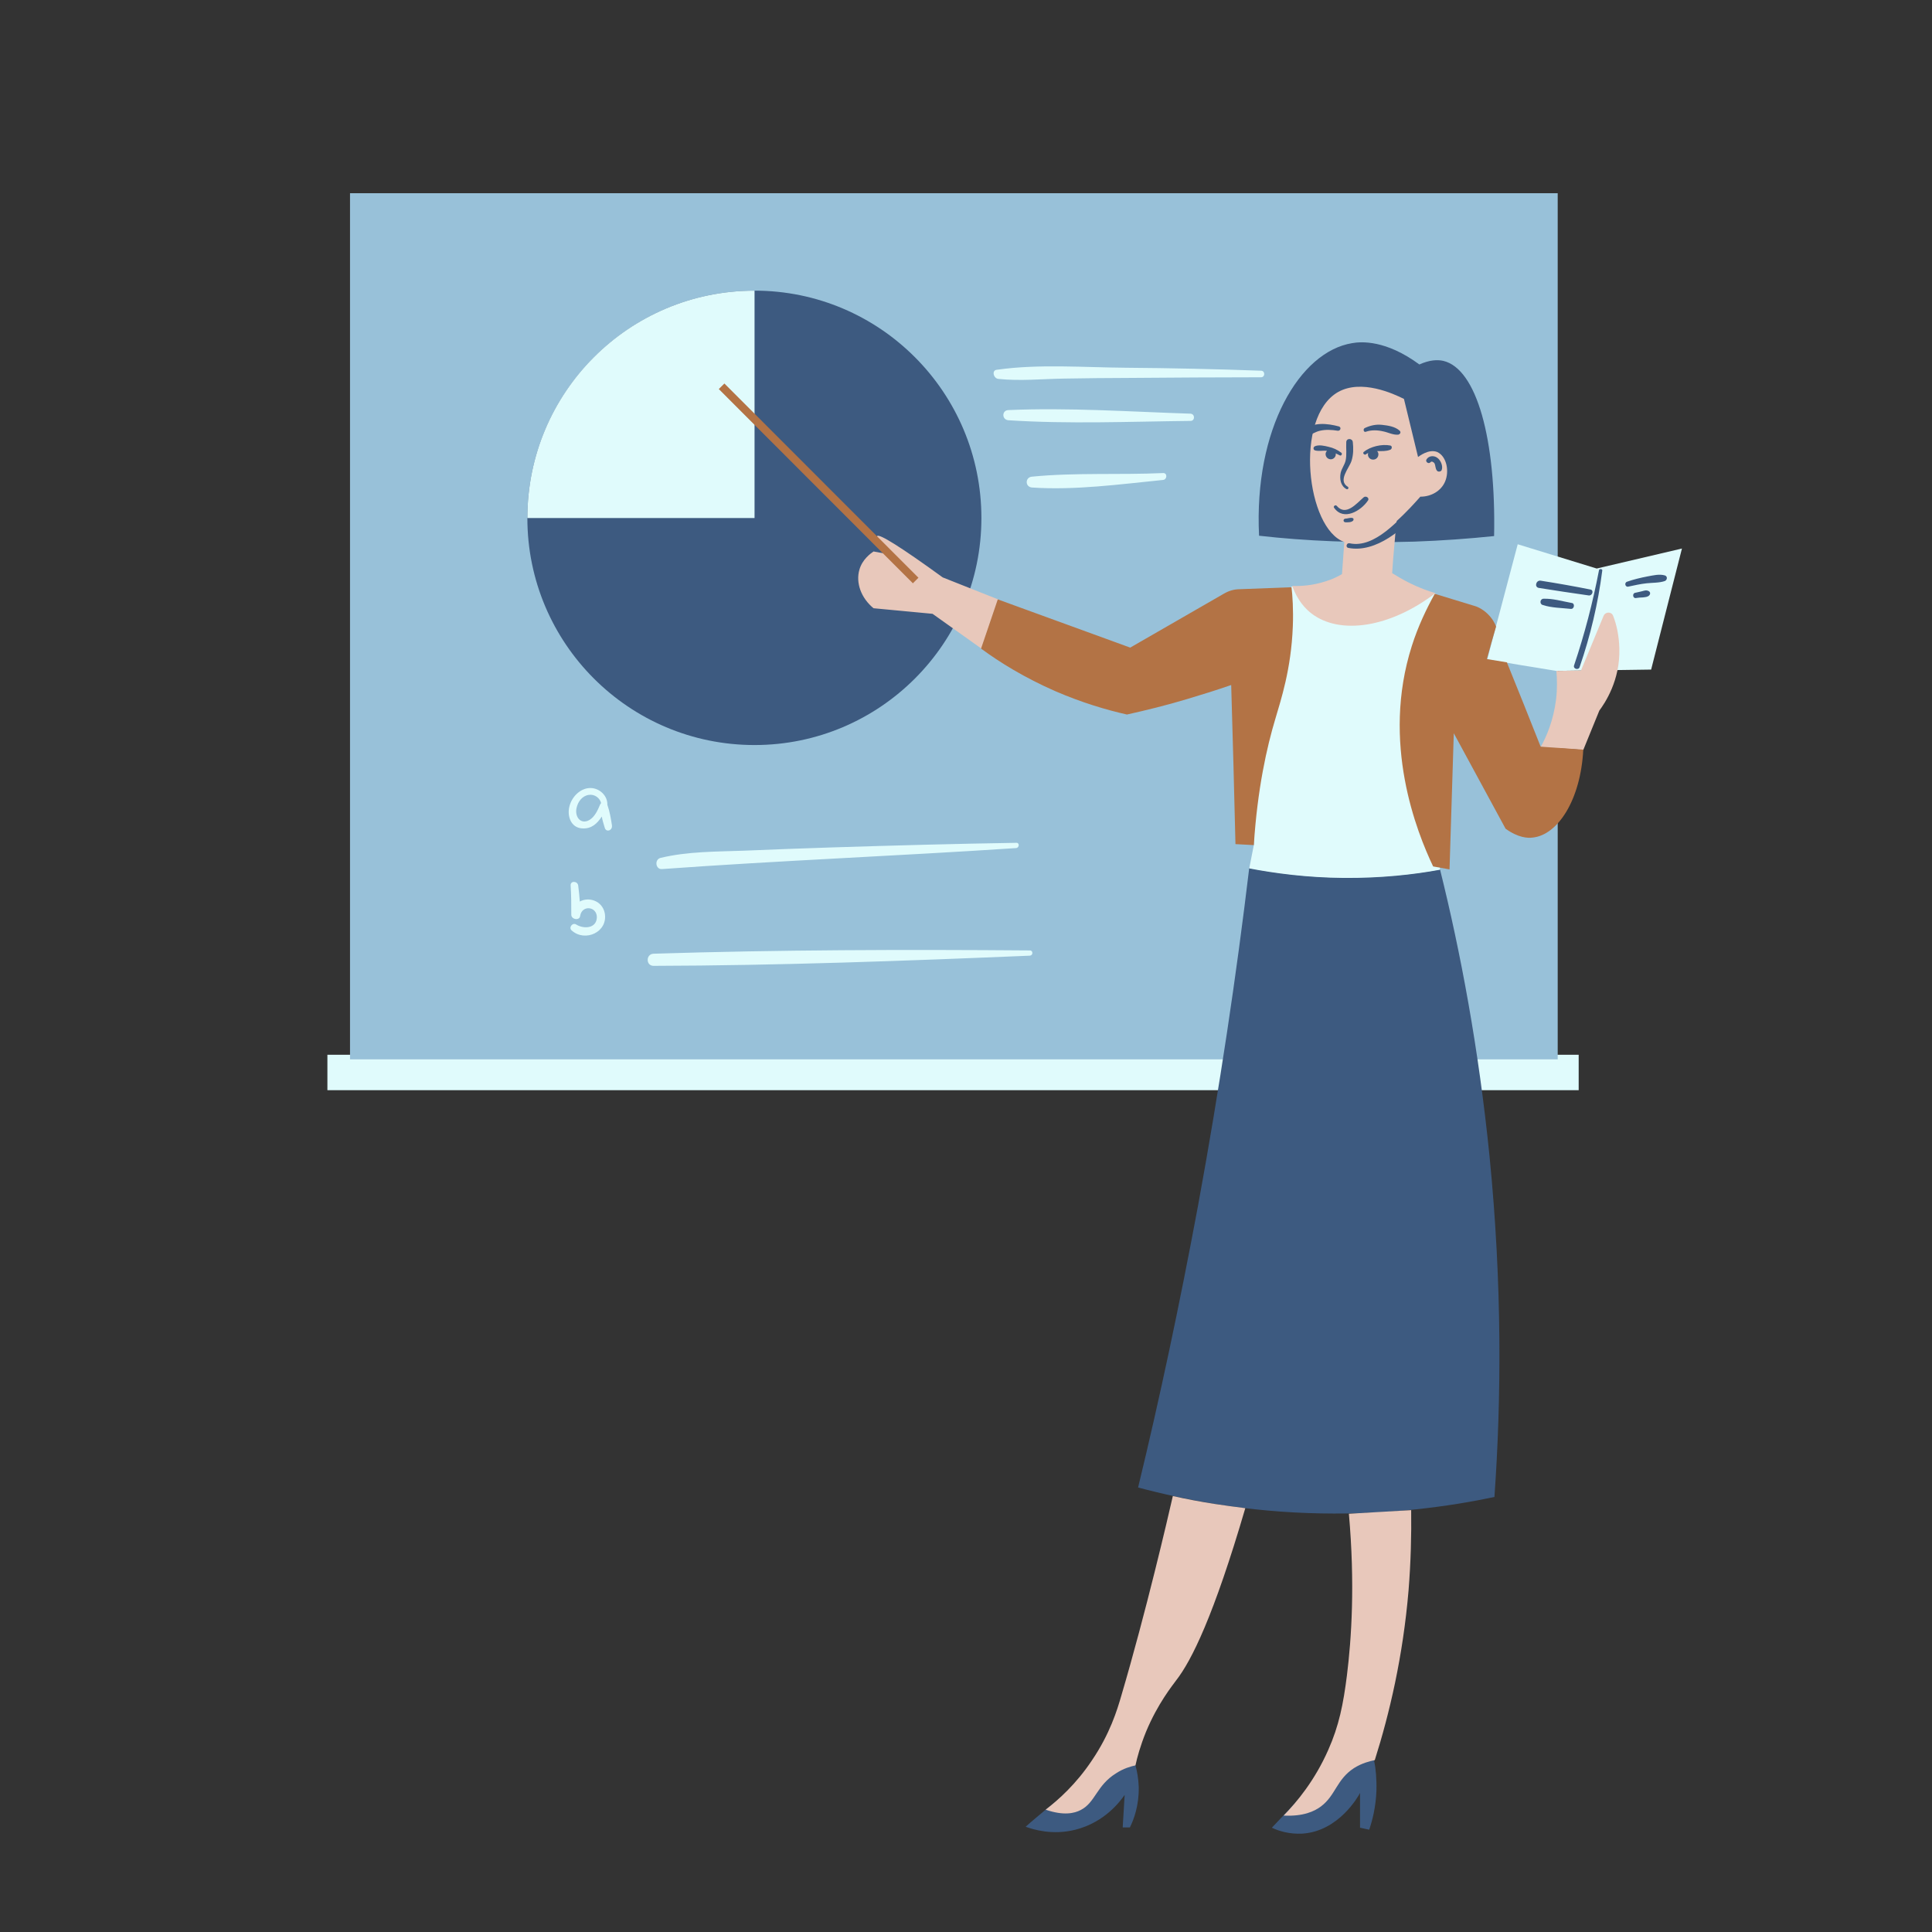 <?xml version="1.0" encoding="UTF-8"?> <svg xmlns="http://www.w3.org/2000/svg" width="810" viewBox="0 0 810 810" height="810"><rect x="0" y="0" width="810" height="810" fill="#333333" stroke="none"/> <defs> <clipPath id="a"> <path d="M 221.102 121 L 629 121 L 629 768.75 L 221.102 768.75 Z M 221.102 121"></path> </clipPath> <clipPath id="b"> <path d="M 523.469 228.18 L 705.164 228.18 L 705.164 368.48 L 523.469 368.48 Z M 523.469 228.18"></path> </clipPath> </defs> <path fill="#E0FBFC" d="M 661.867 442.215 L 661.867 457.066 M 661.867 457.066 L 137.266 457.066 L 137.266 442.215 L 661.867 442.215"></path> <path fill="#98C1D9" d="M 653.074 300.258 L 653.074 444.137 L 146.746 444.137 L 146.746 81.004 L 653.074 81.004 L 653.074 240.977 M 653.074 240.977 L 653.074 300.258"></path> <g clip-path="url(#a)"> <path fill="#3D5A80" d="M 538.039 761.191 L 533.23 766.277 C 536.113 767.652 540.508 769.031 546.008 768.754 C 561.266 767.793 569.512 753.078 570.199 751.703 C 570.199 756.516 570.199 761.465 570.199 766.277 L 574.047 767.105 C 575.422 763.113 576.797 757.613 577.07 750.875 C 577.211 745.785 576.797 741.52 576.109 738.082 C 572.945 735.605 569.785 733.133 566.621 730.789 Z M 438.395 758.715 C 435.648 761.051 432.758 763.395 430.008 765.863 C 433.031 766.965 441.145 769.582 450.898 767.105 C 463.41 763.941 469.867 754.859 471.516 752.523 C 471.242 757.062 470.969 761.605 470.695 766.145 C 471.656 766.145 472.754 766.145 473.715 766.145 C 475.363 762.84 477.566 756.926 477.426 749.223 C 477.285 745.645 476.738 742.621 476.051 740.145 C 472.754 739.043 469.32 737.945 466.02 736.844 Z M 624.488 484.715 C 619.949 439.598 612.391 399.293 603.73 364.5 C 592.602 366.562 578.859 368.07 563.188 367.938 C 547.934 367.797 534.602 366.008 523.742 363.945 C 518.383 408.789 511.371 455.969 502.305 505.348 C 494.605 546.75 486.219 586.227 477.152 623.641 C 496.809 628.867 522.922 633.957 553.844 634.504 C 582.707 635.059 607.582 631.617 626.547 627.625 C 629.438 586.914 629.844 538.633 624.488 484.715 Z M 592.875 227.082 C 604.559 226.668 615.828 225.848 626.41 224.746 C 627.234 184.168 619.129 154.594 605.105 151.297 C 602.637 150.742 599.336 150.883 595.078 152.805 C 581.055 142.488 570.746 143.176 566.902 143.863 C 544.91 147.441 525.668 179.766 527.867 224.605 C 547.246 226.809 569.098 227.77 592.875 227.082 Z M 411.457 217.18 C 411.457 269.723 368.848 312.363 316.348 312.363 C 263.707 312.363 221.102 269.723 221.102 217.18 C 221.102 164.637 263.707 121.855 316.348 121.855 C 368.848 121.855 411.457 164.496 411.457 217.18"></path> </g> <g clip-path="url(#b)"> <path fill="#E0FBFC" d="M 636.309 228.184 C 632.047 244.277 627.781 260.367 623.527 276.465 C 633.145 278.117 642.902 279.766 652.523 281.281 C 655.957 281.281 659.395 281.141 662.828 281.141 C 672.59 281 682.352 280.867 692.246 280.727 C 696.504 263.809 700.906 246.895 705.164 229.973 L 669.43 238.359 Z M 603.73 364.633 C 592.602 366.695 578.859 368.211 563.188 368.07 C 547.934 367.938 534.602 366.148 523.742 364.086 C 524.43 360.781 524.984 357.621 525.668 354.316 L 527.59 261.742 L 541.477 245.926 L 567.449 248.816 L 601.809 248.816 L 600.02 311.816 L 603.73 364.633"></path> </g> <path fill="#E0FBFC" d="M 276.906 359.684 C 274.289 360.371 274.844 364.633 277.59 364.359 C 327.07 360.781 376.547 358.855 426.027 355.559 C 427.402 355.418 427.535 353.215 426.027 353.355 C 400.32 353.77 374.762 354.457 349.059 355.277 C 336.691 355.691 324.32 356.105 311.953 356.652 C 300.402 357.066 288.309 356.934 276.906 359.684 Z M 431.797 398.473 C 379.297 398.059 326.516 398.199 274.016 399.848 C 270.719 399.98 270.719 404.938 274.016 404.938 C 326.656 404.797 379.297 402.871 431.797 400.668 C 433.172 400.535 433.172 398.473 431.797 398.473 Z M 241.578 387.602 C 240.07 386.641 238.281 388.844 239.656 390.078 C 245.293 395.168 255.047 390.766 253.539 382.789 C 252.438 377.566 246.801 375.91 243.094 377.973 C 242.953 375.777 242.68 373.438 242.406 371.234 C 242.133 369.312 239.109 369.172 239.242 371.234 C 239.516 375.363 239.516 379.348 239.516 383.477 C 239.516 385.539 242.953 386.094 243.23 384.027 C 243.918 379.348 250.238 379.902 250.238 384.578 C 250.105 389.391 244.605 389.531 241.578 387.602 Z M 251.613 337.262 C 251.75 336.988 251.887 336.848 252.027 336.707 C 251.477 334.512 249.277 332.863 246.801 333.27 C 244.055 333.684 242.266 336.16 241.719 338.773 C 240.891 342.488 243.504 345.93 247.215 343.727 C 249.418 342.352 250.652 339.598 251.613 337.262 Z M 253.539 347.023 C 253.125 345.516 252.574 344 252.301 342.352 C 250.379 345.242 248.043 347.578 244.055 347.305 C 239.383 347.023 237.734 342.211 238.695 338.223 C 239.656 334.098 243.367 330.246 247.762 330.383 C 251.477 330.52 254.773 333.684 254.637 337.395 C 255.602 340.148 256.148 343.18 256.562 346.062 C 256.836 348.266 254.086 349.09 253.539 347.023 Z M 487.594 201.223 C 489.383 201.086 489.523 198.195 487.594 198.336 C 469.32 199.16 450.625 198.062 432.617 199.848 C 429.734 200.125 429.734 204.113 432.617 204.387 C 450.625 205.629 469.727 203.012 487.594 201.223 Z M 499.145 173.438 C 473.852 172.617 448.016 170.828 422.723 171.93 C 419.977 172.062 419.977 175.914 422.723 176.188 C 448.016 177.84 473.852 176.742 499.145 176.465 C 501.066 176.465 501.066 173.578 499.145 173.438 Z M 418.602 158.859 C 427.676 159.824 437.02 158.859 446.09 158.723 C 455.297 158.582 464.508 158.445 473.578 158.445 C 491.996 158.309 510.273 158.172 528.691 158.172 C 530.48 158.172 530.48 155.422 528.691 155.422 C 509.863 154.734 491.031 154.32 472.203 154.18 C 454.477 154.047 435.508 152.531 418.055 155.008 C 415.578 155.145 416.539 158.723 418.602 158.859 Z M 316.348 121.855 C 263.707 121.855 221.102 164.496 221.102 217.18 L 316.348 217.18 L 316.348 121.855"></path> <path fill="#E8C8BB" d="M 676.301 258.172 C 675.613 256.383 673.137 256.383 672.316 258.172 C 669.156 265.871 665.992 273.438 662.828 281.141 C 659.395 281.141 655.957 281.281 652.523 281.281 C 652.801 284.578 652.934 288.707 652.387 293.246 C 651.289 302.047 648.398 308.789 645.93 313.191 L 663.797 314.426 C 665.992 308.926 668.328 303.422 670.527 297.922 C 672.863 294.758 679.324 285.266 678.914 271.785 C 678.773 266.285 677.676 261.609 676.301 258.172 Z M 565.527 634.645 C 568.137 664.078 566.621 687.055 564.699 702.457 C 563.188 714.422 561.402 723.504 556.867 733.68 C 551.23 746.473 543.672 755.547 538.172 761.191 C 546.418 761.605 551.098 759.402 553.844 757.336 C 560.031 752.664 560.305 746.059 567.723 741.246 C 571.023 739.184 574.32 738.355 576.383 737.945 C 582.566 718.41 588.203 694.477 590.539 666.828 C 591.5 654.863 591.773 643.586 591.641 633.129 C 582.84 633.684 574.18 634.098 565.527 634.645 Z M 491.719 627.219 C 489.656 636.293 480.449 675.91 470.141 710.844 C 468.352 717.035 465.332 726.941 457.77 738.082 C 451.172 747.984 443.754 754.586 438.395 758.715 C 445.953 761.328 450.484 760.227 453.102 758.852 C 459.285 755.688 459.699 748.535 467.945 743.449 C 471.102 741.387 474.129 740.559 476.051 740.145 C 476.738 736.844 478.113 731.891 480.449 726.113 C 485.398 714.148 491.719 706.445 493.094 704.52 C 499.555 696.266 508.898 677.426 522.094 632.309 C 517.832 631.754 513.574 631.207 509.176 630.52 C 502.992 629.555 497.215 628.453 491.719 627.219 Z M 367.75 224.746 C 367.336 225.293 369.262 227.91 373.66 232.586 L 366.238 231.207 C 365 232.035 361.562 234.512 360.328 238.773 C 358.68 244.277 361.016 250.738 366.238 255.008 C 374.488 255.832 382.734 256.52 390.98 257.344 L 411.457 271.926 L 418.469 251.293 L 395.238 242.078 C 377.781 229.418 368.574 223.645 367.75 224.746 Z M 605.793 202.051 C 604.145 205.762 600.16 208.238 595.484 208.238 C 593.289 210.715 589.715 214.703 585.59 218.414 C 585.176 221.582 584.902 224.887 584.629 228.184 C 584.215 232.309 583.941 236.297 583.668 240.289 C 585.863 241.664 588.203 243.039 590.953 244.414 C 594.797 246.34 598.512 247.715 601.809 248.676 C 582.707 263.258 561.68 266.285 549.855 257.211 C 547.383 255.281 544.086 251.98 541.75 245.652 C 545.32 245.793 550.27 245.516 555.766 243.727 C 558.516 242.902 560.715 241.801 562.641 240.703 L 563.602 227.223 C 547.793 221.719 542.438 174.953 560.992 164.363 C 570.746 158.859 584.215 165.051 588.613 167.25 C 590.539 175.367 592.602 183.48 594.523 191.594 C 594.797 191.461 598.922 188.02 602.637 189.531 C 606.621 191.461 607.719 197.781 605.793 202.051"></path> <path fill="#B37345" d="M 303.703 160.785 L 301.363 163.121 L 382.734 244.551 L 385.066 242.215 Z M 591.914 270.824 C 578.992 311.402 593.977 348.812 600.848 363.258 L 607.719 364.5 L 609.508 307.414 L 631.219 347.438 C 636.582 351.293 640.566 351.43 642.629 351.152 C 653.074 350.055 662.695 335.473 663.797 314.293 L 645.93 313.051 C 641.254 301.227 636.582 289.535 631.773 277.703 C 629.023 277.289 626.273 276.738 623.387 276.328 C 624.625 271.785 625.859 267.246 627.234 262.711 C 626.82 261.469 625.723 259.273 623.527 257.211 C 621.324 255.145 618.988 254.18 617.754 253.906 L 601.535 248.957 C 598.098 255.145 594.523 262.57 591.914 270.824 Z M 542.023 262.57 C 541.336 280.727 536.938 293.66 534.738 301.227 C 531.168 313.051 527.18 330.66 525.668 354.316 C 523.055 354.184 520.582 354.043 517.973 353.902 C 517.422 331.621 516.871 309.34 516.184 287.191 C 510.273 289.254 504.086 291.184 497.629 293.105 C 488.969 295.723 480.449 297.785 472.477 299.57 C 463.957 297.648 453.648 294.621 442.52 289.809 C 429.598 284.164 419.152 277.703 411.316 271.926 L 418.328 251.293 L 473.852 271.512 L 513.02 248.957 C 515.082 247.715 517.422 247.027 519.758 247.027 L 541.477 246.203 C 541.883 249.777 542.297 255.555 542.023 262.57"></path> <path fill="#3D5A80" d="M 670.391 239.047 C 667.781 252.668 664.344 265.871 659.945 278.938 C 659.395 280.453 661.867 281.141 662.281 279.625 C 666.82 266.426 669.98 253.082 671.762 239.188 C 671.902 238.5 670.527 238.359 670.391 239.047 Z M 691.285 247.855 C 690.316 247.301 689.496 247.582 688.535 247.855 C 687.57 248.129 686.609 248.27 685.508 248.543 C 684.273 248.816 684.547 250.879 685.785 250.738 C 686.746 250.605 687.848 250.465 688.809 250.465 C 689.77 250.332 690.73 250.332 691.418 249.645 C 691.973 249.09 691.973 248.27 691.285 247.855 Z M 698.016 241.25 C 695.68 240.562 693.066 241.25 690.73 241.664 C 687.848 242.215 684.961 242.902 682.211 243.863 C 680.836 244.277 681.383 246.34 682.758 245.926 C 685.234 245.379 687.848 244.828 690.316 244.551 C 692.793 244.277 695.68 244.414 698.016 243.59 C 698.977 243.176 699.25 241.664 698.016 241.25 Z M 658.984 252.805 C 655.137 252.117 651.012 250.879 647.164 251.02 C 645.648 251.02 645.375 253.219 646.75 253.629 C 650.461 254.867 654.723 254.867 658.574 255.281 C 660.082 255.418 660.359 252.941 658.984 252.805 Z M 666.82 247.168 C 659.945 245.793 652.934 244.551 645.93 243.453 C 644 243.176 643.18 246.066 645.102 246.48 C 652.113 247.582 659.121 248.676 666.133 249.645 C 667.641 249.777 668.328 247.441 666.82 247.168 Z M 572.672 190.496 C 572.945 190.219 573.219 190.082 573.633 189.945 C 573.633 190.082 573.496 190.359 573.496 190.496 C 573.496 191.734 574.461 192.695 575.695 192.695 C 576.93 192.695 577.898 191.734 577.898 190.496 C 577.898 189.945 577.758 189.531 577.344 189.121 C 579.27 189.121 581.055 189.258 582.84 188.57 C 583.668 188.293 583.801 186.918 582.84 186.777 C 579.406 186.09 574.461 187.191 571.711 189.531 C 571.16 190.082 572.121 190.906 572.672 190.496 Z M 572.672 181.004 C 575.008 180.18 577.617 180.316 579.957 180.867 C 582.02 181.277 583.941 182.379 586.145 182.246 C 586.965 182.105 587.516 181.277 586.832 180.59 C 584.902 178.805 581.879 178.391 579.406 178.117 C 576.797 177.84 574.461 178.391 572.121 179.492 C 571.297 180.043 571.848 181.418 572.672 181.004 Z M 560.852 180.59 C 561.953 180.73 562.5 179.215 561.402 178.805 C 556.867 177.562 549.855 176.602 546.695 180.867 C 546.008 181.832 547.105 183.066 548.207 182.793 C 549.996 182.105 551.504 181.004 553.43 180.59 C 555.766 180.043 558.375 180.18 560.852 180.59 Z M 560.031 190.496 C 560.031 190.359 560.031 190.219 560.031 190.082 C 560.578 190.359 561.125 190.633 561.68 190.906 C 562.363 191.32 562.914 190.219 562.363 189.809 C 560.715 188.57 558.93 187.746 557 187.332 C 555.352 186.918 553.02 186.371 551.371 187.059 C 550.543 187.332 550.41 188.57 551.371 188.844 C 552.879 189.258 554.668 188.844 556.312 188.98 C 556.039 189.395 555.766 189.809 555.766 190.359 C 555.766 191.594 556.727 192.562 557.969 192.562 C 559.062 192.562 560.031 191.594 560.031 190.496 Z M 567.309 218.281 C 567.59 217.867 567.59 217.32 567.035 217.18 C 566.074 216.906 564.973 217.453 564.012 217.453 C 563.051 217.594 563.051 218.828 564.012 218.969 C 564.973 218.969 566.488 219.102 567.309 218.281 Z M 573.496 209.887 C 574.32 208.789 572.672 207.691 571.711 208.512 C 568.824 210.988 564.285 216.633 560.438 212.09 C 559.891 211.402 558.789 212.367 559.344 212.914 C 563.324 218.555 570.613 214.156 573.496 209.887 Z M 562.09 198.195 C 561.539 200.812 562.09 203.84 564.562 205.074 C 565.113 205.348 565.66 204.527 565.113 204.113 C 560.715 201.5 565.66 196.273 566.621 193.25 C 567.449 190.633 567.449 188.02 567.176 185.402 C 567.035 183.621 564.426 183.621 564.426 185.402 C 564.285 188.02 564.699 190.633 564.152 193.109 C 563.738 194.898 562.5 196.406 562.09 198.195 Z M 602.496 191.871 C 601.121 190.906 599.059 191.047 598.098 192.562 C 597.41 193.523 598.922 194.758 599.746 193.797 C 600.16 193.25 600.98 193.656 601.395 194.211 C 601.949 195.312 601.668 196.406 602.496 197.375 C 602.91 197.922 604.145 197.781 604.418 197.094 C 605.105 195.445 604.012 192.836 602.496 191.871 Z M 595.625 213.191 C 589.027 221.582 576.797 232.035 565.246 229.699 C 564.012 229.418 564.562 227.496 565.801 227.77 C 576.383 230.109 586.691 217.594 593.422 210.988 C 594.938 209.613 596.859 211.68 595.625 213.191"></path> </svg> 